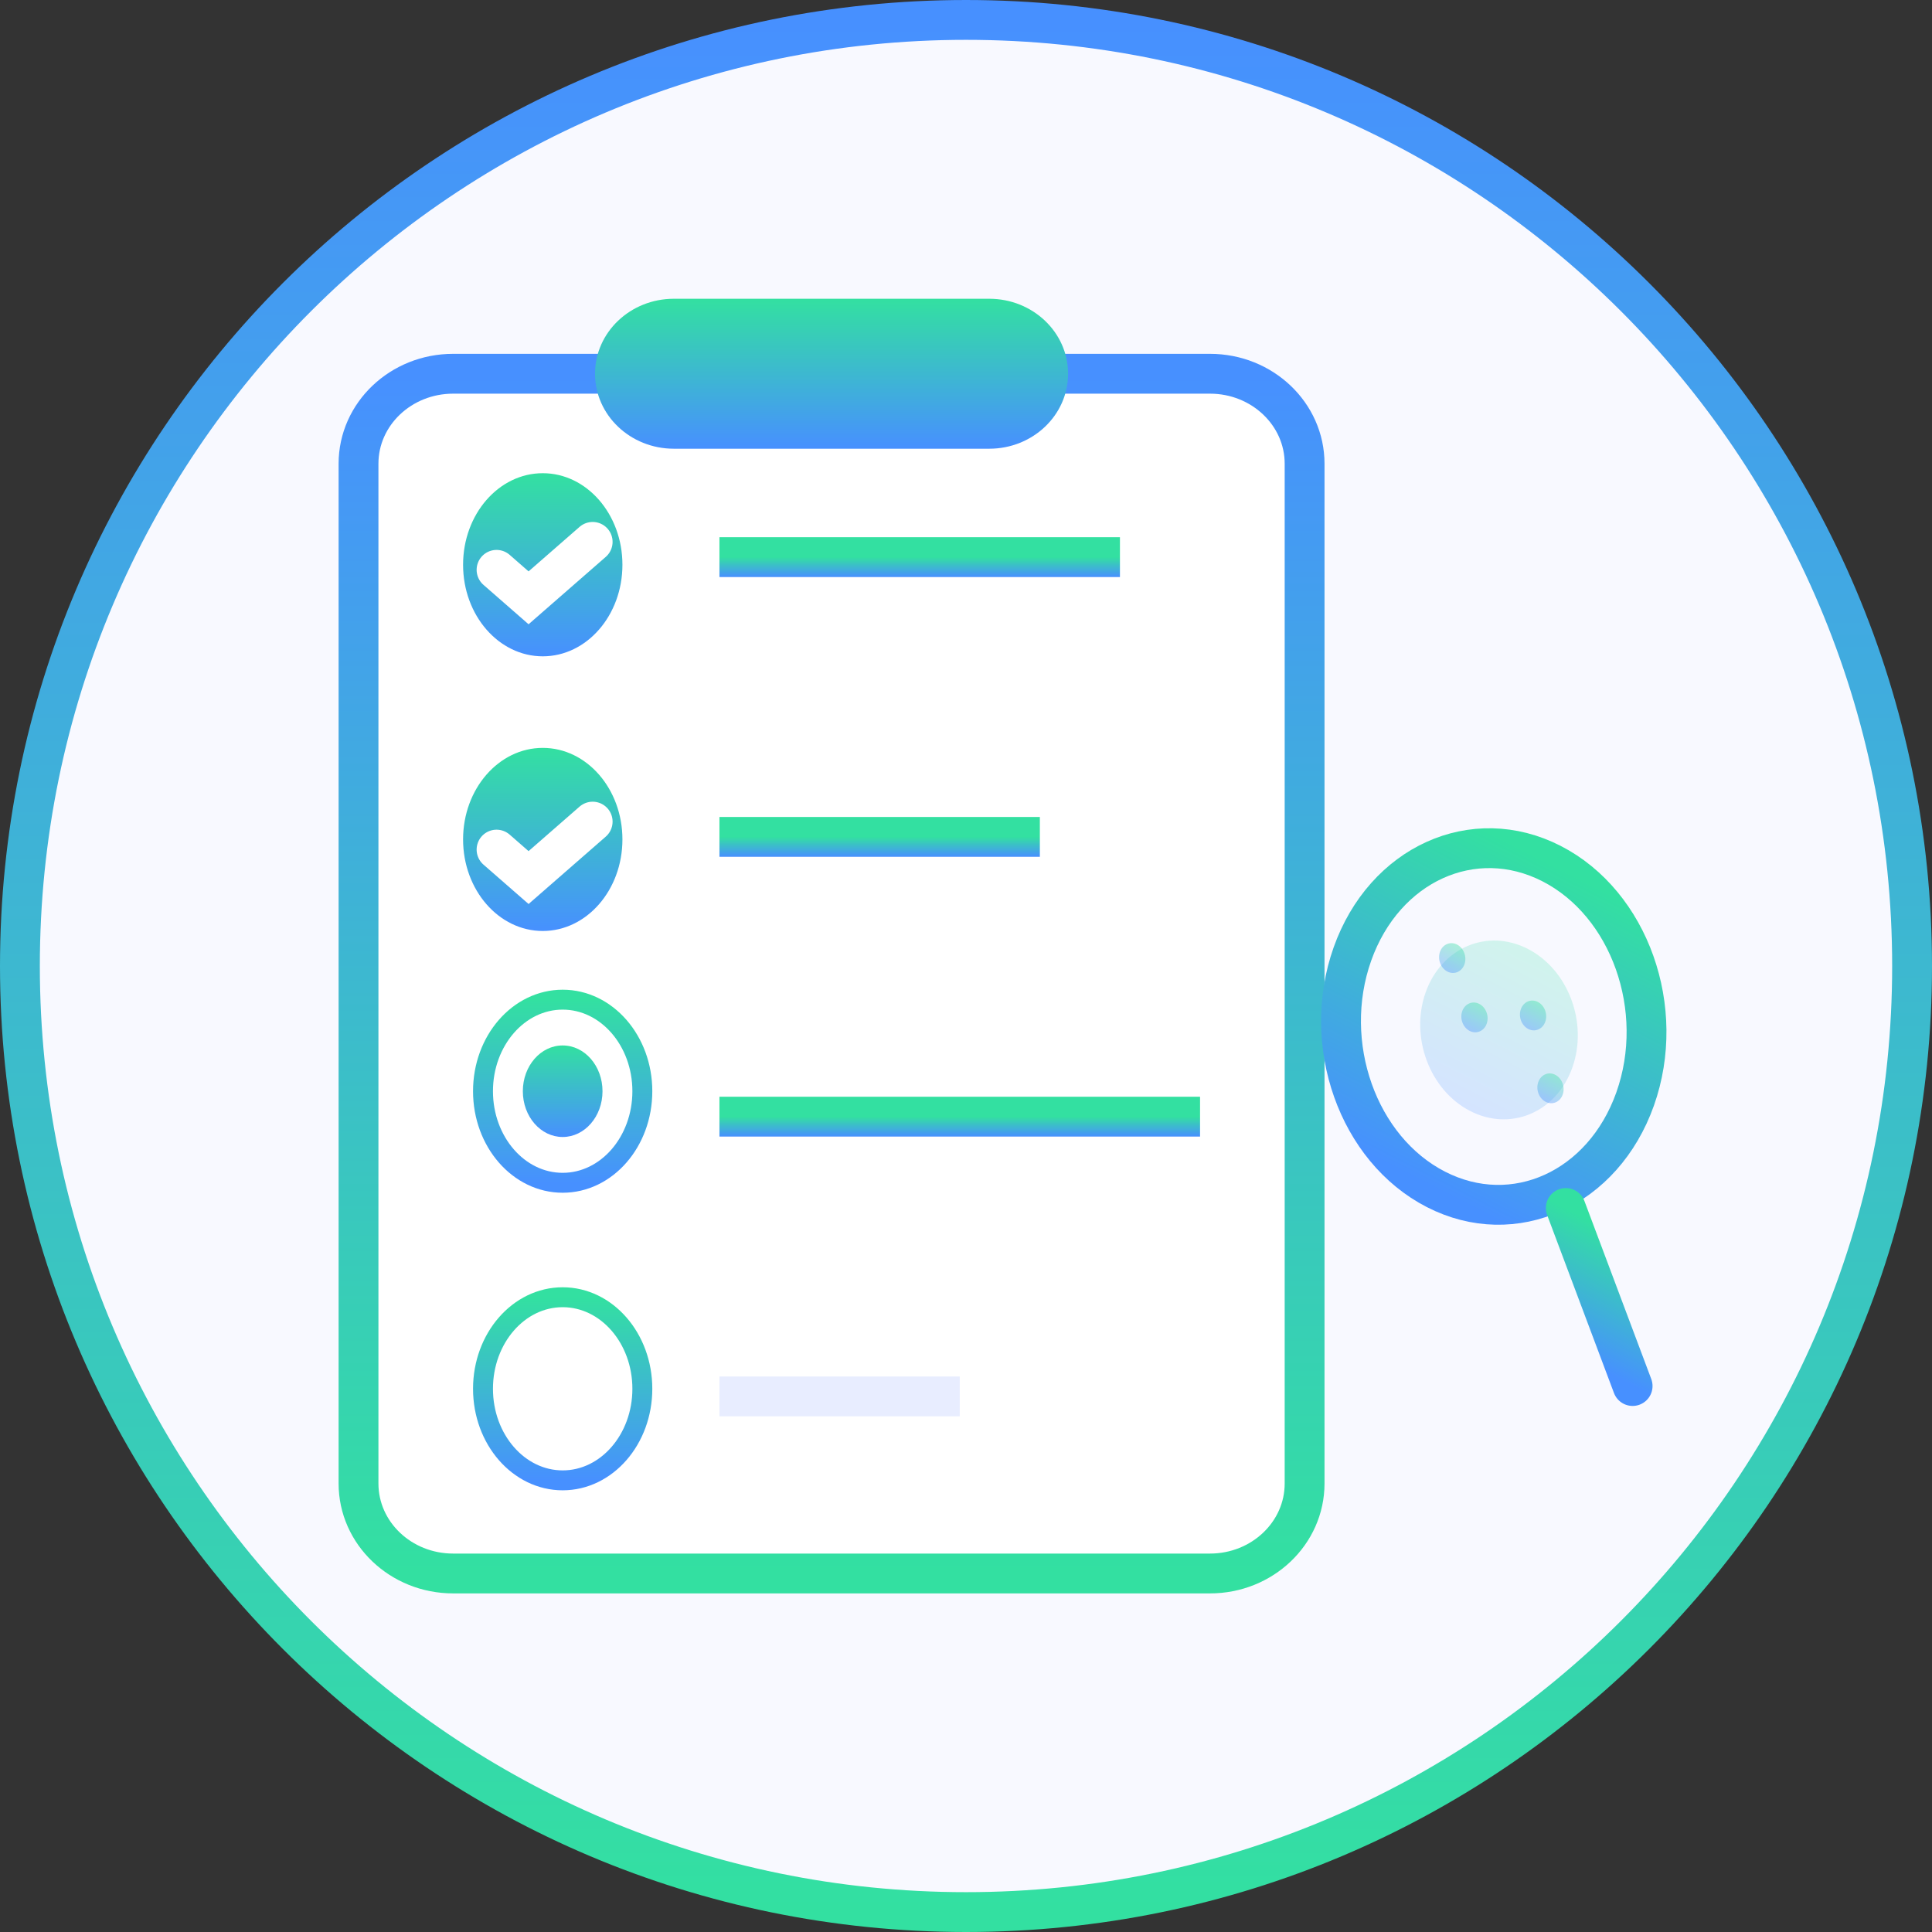 <svg width="97" height="97" viewBox="0 0 97 97" fill="none" xmlns="http://www.w3.org/2000/svg">
<rect x="0" y="0" width="97" height="97" fill="#333333" stroke="none"/>
<path d="M48.5 96C74.734 96 96 74.734 96 48.5C96 22.267 74.734 1 48.5 1C22.267 1 1 22.267 1 48.5C1 74.734 22.267 96 48.5 96Z" fill="#F8F9FF" stroke="url(#paint0_linear_1295_870)" stroke-width="2"/>
<path d="M60.75 18.765H22.75C20.127 18.765 18 20.787 18 23.282V74.482C18 76.977 20.127 79 22.75 79H60.75C63.373 79 65.5 76.977 65.5 74.482V23.282C65.5 20.787 63.373 18.765 60.75 18.765Z" fill="white" stroke="url(#paint1_linear_1295_870)" stroke-width="2"/>
<path d="M49.667 15H33.833C31.647 15 29.875 16.686 29.875 18.765C29.875 20.844 31.647 22.529 33.833 22.529H49.667C51.853 22.529 53.625 20.844 53.625 18.765C53.625 16.686 51.853 15 49.667 15Z" fill="url(#paint2_linear_1295_870)"/>
<path d="M27.25 32.952C29.459 32.952 31.25 30.894 31.25 28.355C31.25 25.816 29.459 23.758 27.25 23.758C25.041 23.758 23.25 25.816 23.25 28.355C23.25 30.894 25.041 32.952 27.25 32.952Z" fill="url(#paint3_linear_1295_870)"/>
<path d="M24.93 28.61L26.538 30.015L29.756 27.206" stroke="white" stroke-width="2" stroke-linecap="round"/>
<path d="M36.121 27.972H56.229" stroke="url(#paint4_linear_1295_870)" stroke-width="2"/>
<path d="M27.25 46.742C29.459 46.742 31.25 44.684 31.25 42.145C31.25 39.607 29.459 37.549 27.25 37.549C25.041 37.549 23.25 39.607 23.25 42.145C23.25 44.684 25.041 46.742 27.25 46.742Z" fill="url(#paint5_linear_1295_870)"/>
<path d="M24.93 42.656L26.538 44.06L29.756 41.251" stroke="white" stroke-width="2" stroke-linecap="round"/>
<path d="M36.121 42.018H52.208" stroke="url(#paint6_linear_1295_870)" stroke-width="2"/>
<path d="M28.25 59.384C30.459 59.384 32.25 57.326 32.25 54.787C32.25 52.248 30.459 50.19 28.25 50.19C26.041 50.19 24.25 52.248 24.25 54.787C24.25 57.326 26.041 59.384 28.25 59.384Z" fill="white" stroke="url(#paint7_linear_1295_870)"/>
<path d="M28.25 57.085C29.355 57.085 30.25 56.056 30.25 54.787C30.25 53.517 29.355 52.489 28.25 52.489C27.145 52.489 26.25 53.517 26.25 54.787C26.25 56.056 27.145 57.085 28.25 57.085Z" fill="url(#paint8_linear_1295_870)"/>
<path d="M36.121 56.064H60.251" stroke="url(#paint9_linear_1295_870)" stroke-width="2"/>
<path d="M28.25 74.324C30.459 74.324 32.25 72.266 32.25 69.727C32.25 67.188 30.459 65.13 28.25 65.13C26.041 65.13 24.25 67.188 24.25 69.727C24.25 72.266 26.041 74.324 28.25 74.324Z" fill="white" stroke="url(#paint10_linear_1295_870)"/>
<path d="M36.121 70.11H48.186" stroke="#E8EDFF" stroke-width="2"/>
<path d="M72.095 59.715C76.014 61.725 80.491 59.693 82.095 55.177C83.698 50.661 81.821 45.37 77.901 43.36C73.982 41.35 69.505 43.382 67.901 47.898C66.298 52.414 68.175 57.705 72.095 59.715Z" stroke="url(#paint11_linear_1295_870)" stroke-width="2"/>
<path d="M78.613 60.65L81.969 69.588" stroke="url(#paint12_linear_1295_870)" stroke-width="2" stroke-linecap="round"/>
<path opacity="0.2" d="M73.815 55.781C75.849 56.824 78.145 55.847 78.943 53.599C79.741 51.351 78.74 48.683 76.706 47.64C74.672 46.597 72.376 47.574 71.578 49.822C70.78 52.07 71.781 54.738 73.815 55.781Z" fill="url(#paint13_linear_1295_870)"/>
<g opacity="0.4">
<path d="M72.671 48.78C73.01 48.953 73.393 48.791 73.526 48.416C73.659 48.041 73.492 47.597 73.153 47.423C72.814 47.249 72.431 47.412 72.298 47.786C72.165 48.161 72.332 48.606 72.671 48.78Z" fill="url(#paint14_linear_1295_870)"/>
<path d="M73.788 51.76C74.127 51.933 74.51 51.771 74.643 51.396C74.776 51.021 74.609 50.577 74.27 50.403C73.931 50.229 73.548 50.392 73.415 50.766C73.282 51.141 73.449 51.586 73.788 51.76Z" fill="url(#paint15_linear_1295_870)"/>
<path d="M76.73 51.662C77.069 51.836 77.451 51.673 77.584 51.298C77.717 50.924 77.55 50.479 77.211 50.305C76.872 50.131 76.49 50.294 76.357 50.669C76.224 51.044 76.391 51.488 76.73 51.662Z" fill="url(#paint16_linear_1295_870)"/>
<path d="M77.605 55.32C77.944 55.494 78.326 55.331 78.459 54.956C78.592 54.582 78.425 54.137 78.086 53.963C77.747 53.789 77.365 53.952 77.232 54.327C77.099 54.702 77.266 55.146 77.605 55.32Z" fill="url(#paint17_linear_1295_870)"/>
</g>
<defs>
<linearGradient id="paint0_linear_1295_870" x1="48.5" y1="1" x2="48.5" y2="96" gradientUnits="userSpaceOnUse">
<stop stop-color="#4790FF"/>
<stop offset="1" stop-color="#33E0A1"/>
</linearGradient>
<linearGradient id="paint1_linear_1295_870" x1="41.75" y1="18.765" x2="41.75" y2="79" gradientUnits="userSpaceOnUse">
<stop stop-color="#4790FF"/>
<stop offset="1" stop-color="#33E0A1"/>
</linearGradient>
<linearGradient id="paint2_linear_1295_870" x1="41.75" y1="15" x2="41.75" y2="22.529" gradientUnits="userSpaceOnUse">
<stop stop-color="#33E0A1"/>
<stop offset="1" stop-color="#4790FF"/>
</linearGradient>
<linearGradient id="paint3_linear_1295_870" x1="27.25" y1="23.758" x2="27.25" y2="32.952" gradientUnits="userSpaceOnUse">
<stop stop-color="#33E0A1"/>
<stop offset="1" stop-color="#4790FF"/>
</linearGradient>
<linearGradient id="paint4_linear_1295_870" x1="46.175" y1="27.972" x2="46.175" y2="28.972" gradientUnits="userSpaceOnUse">
<stop stop-color="#33E0A1"/>
<stop offset="1" stop-color="#4790FF"/>
</linearGradient>
<linearGradient id="paint5_linear_1295_870" x1="27.25" y1="37.549" x2="27.25" y2="46.742" gradientUnits="userSpaceOnUse">
<stop stop-color="#33E0A1"/>
<stop offset="1" stop-color="#4790FF"/>
</linearGradient>
<linearGradient id="paint6_linear_1295_870" x1="44.164" y1="42.018" x2="44.164" y2="43.018" gradientUnits="userSpaceOnUse">
<stop stop-color="#33E0A1"/>
<stop offset="1" stop-color="#4790FF"/>
</linearGradient>
<linearGradient id="paint7_linear_1295_870" x1="28.25" y1="50.19" x2="28.25" y2="59.384" gradientUnits="userSpaceOnUse">
<stop stop-color="#33E0A1"/>
<stop offset="1" stop-color="#4790FF"/>
</linearGradient>
<linearGradient id="paint8_linear_1295_870" x1="28.25" y1="52.489" x2="28.25" y2="57.085" gradientUnits="userSpaceOnUse">
<stop stop-color="#33E0A1"/>
<stop offset="1" stop-color="#4790FF"/>
</linearGradient>
<linearGradient id="paint9_linear_1295_870" x1="48.186" y1="56.064" x2="48.186" y2="57.064" gradientUnits="userSpaceOnUse">
<stop stop-color="#33E0A1"/>
<stop offset="1" stop-color="#4790FF"/>
</linearGradient>
<linearGradient id="paint10_linear_1295_870" x1="28.25" y1="65.13" x2="28.25" y2="74.324" gradientUnits="userSpaceOnUse">
<stop stop-color="#33E0A1"/>
<stop offset="1" stop-color="#4790FF"/>
</linearGradient>
<linearGradient id="paint11_linear_1295_870" x1="77.901" y1="43.36" x2="70.051" y2="58.667" gradientUnits="userSpaceOnUse">
<stop stop-color="#33E0A1"/>
<stop offset="1" stop-color="#4790FF"/>
</linearGradient>
<linearGradient id="paint12_linear_1295_870" x1="81.375" y1="62.066" x2="78.444" y2="67.781" gradientUnits="userSpaceOnUse">
<stop stop-color="#33E0A1"/>
<stop offset="1" stop-color="#4790FF"/>
</linearGradient>
<linearGradient id="paint13_linear_1295_870" x1="76.706" y1="47.64" x2="72.798" y2="55.259" gradientUnits="userSpaceOnUse">
<stop stop-color="#33E0A1"/>
<stop offset="1" stop-color="#4790FF"/>
</linearGradient>
<linearGradient id="paint14_linear_1295_870" x1="73.153" y1="47.423" x2="72.501" y2="48.693" gradientUnits="userSpaceOnUse">
<stop stop-color="#33E0A1"/>
<stop offset="1" stop-color="#4790FF"/>
</linearGradient>
<linearGradient id="paint15_linear_1295_870" x1="74.27" y1="50.403" x2="73.619" y2="51.673" gradientUnits="userSpaceOnUse">
<stop stop-color="#33E0A1"/>
<stop offset="1" stop-color="#4790FF"/>
</linearGradient>
<linearGradient id="paint16_linear_1295_870" x1="77.211" y1="50.305" x2="76.56" y2="51.575" gradientUnits="userSpaceOnUse">
<stop stop-color="#33E0A1"/>
<stop offset="1" stop-color="#4790FF"/>
</linearGradient>
<linearGradient id="paint17_linear_1295_870" x1="78.086" y1="53.963" x2="77.435" y2="55.233" gradientUnits="userSpaceOnUse">
<stop stop-color="#33E0A1"/>
<stop offset="1" stop-color="#4790FF"/>
</linearGradient>
</defs>
</svg>
